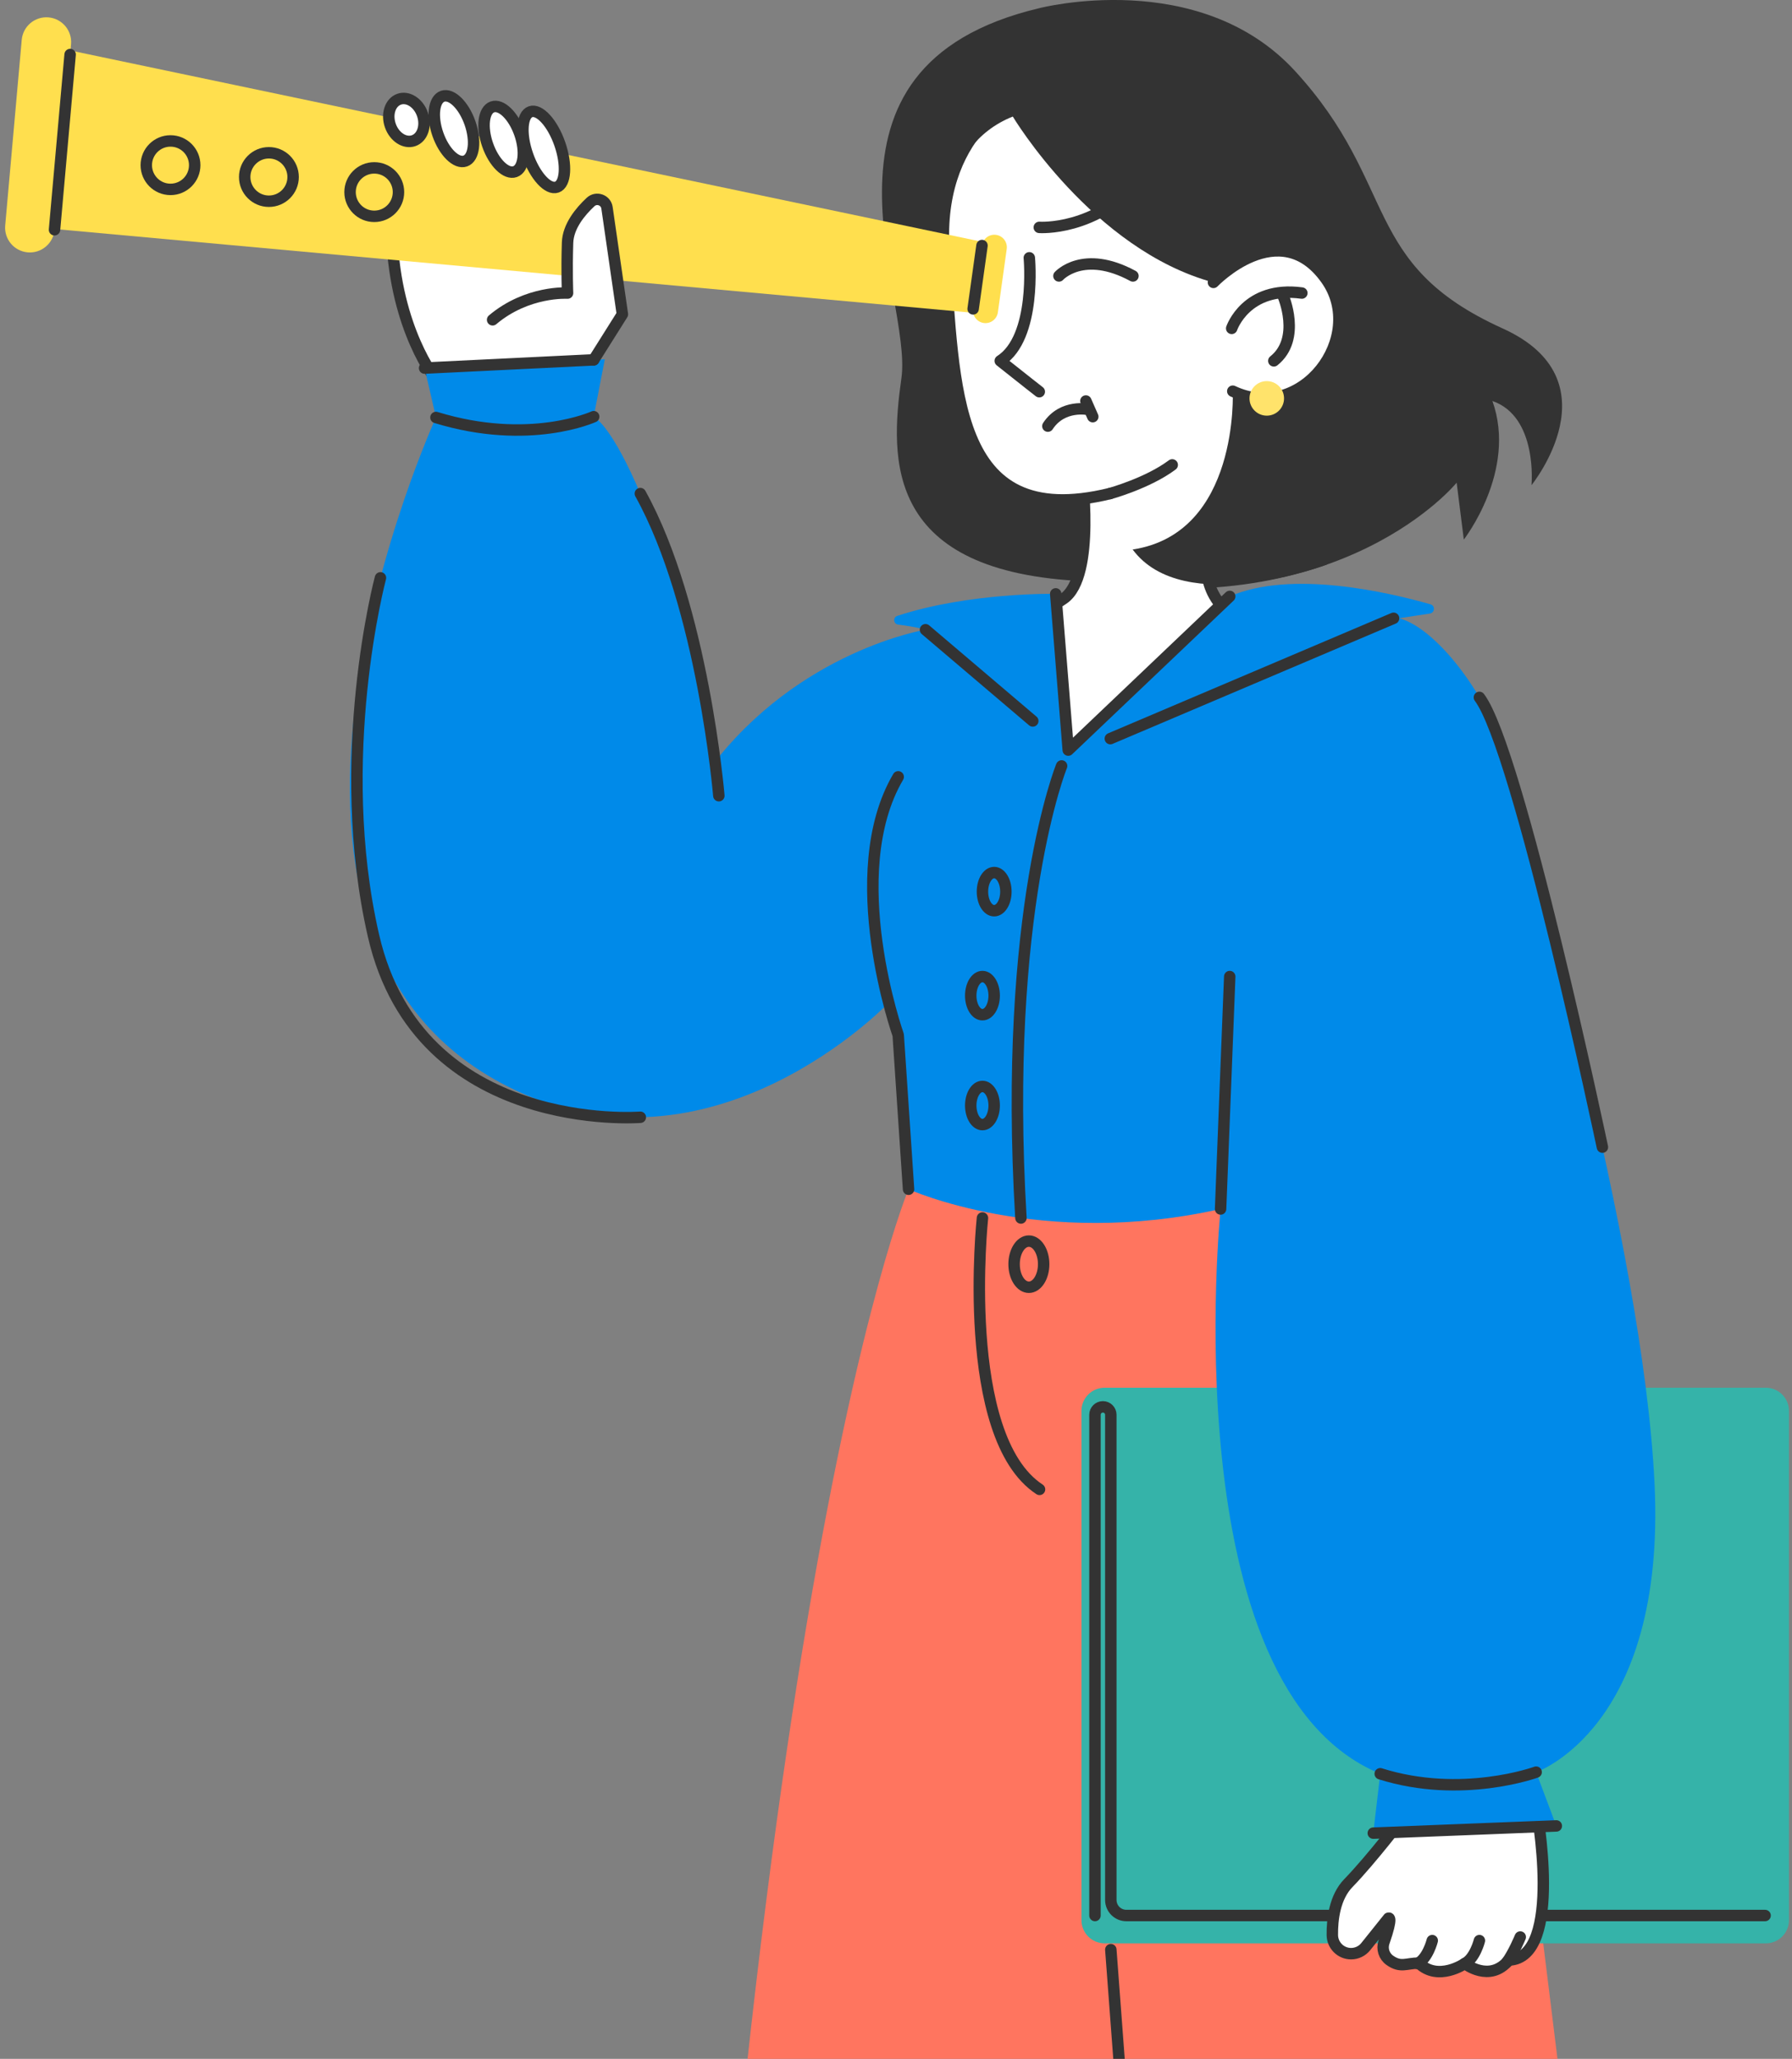 <svg width="445" height="511" viewBox="0 0 445 511" fill="none" xmlns="http://www.w3.org/2000/svg">
<rect x="0" y="0" width="445" height="511" fill="#808080" stroke="none"/>
<g clip-path="url(#clip0_4085_27076)">
<path d="M108.264 94.205C108.264 94.205 98.24 81.881 97.31 58.617C96.38 35.36 113.361 42.708 113.361 42.708L148.949 44.319L146.237 98.116L108.264 94.198V94.205Z" fill="white" stroke="#333333" stroke-width="2.84" stroke-linecap="round" stroke-linejoin="round"/>
<path d="M258.082 2.028C258.082 2.028 297.816 -8.315 321.634 17.675C347.531 45.937 337.742 65.516 373.117 81.503C401.492 94.324 380.308 120.421 380.308 120.421C380.308 120.421 381.92 103.425 370.604 99.528C376.808 116.885 363.504 133.916 363.504 133.916L361.723 119.803C361.723 119.803 333.638 154.454 269.661 144.267C219.697 142.208 220.982 114.159 223.85 93.82C226.718 73.481 196.767 16.546 258.082 2.028Z" fill="#333333"/>
<path d="M307.155 108.965C309.953 115.972 289.436 140.726 306.183 152.937C314.262 170.415 289.961 186.786 289.961 186.786L264.404 200.693H254.253L247.565 153.81C247.565 153.81 256.063 154.215 264.142 148.578C272.221 142.941 268.536 116.497 268.536 116.497C268.536 116.497 303.507 99.835 307.155 108.965Z" fill="white" stroke="#333333" stroke-width="2.84" stroke-linecap="round" stroke-linejoin="round"/>
<path d="M275.625 122.507C235.693 132.24 237.283 94.892 234.507 63.705C231.724 32.519 253.774 23.375 253.774 23.375L278.877 21.387L302.851 27.187L323.289 46.362L308.636 67.234C308.636 67.234 315.544 91.058 304.434 120.484" fill="white"/>
<path d="M275.625 122.507C235.693 132.24 237.283 94.892 234.507 63.705C231.724 32.519 253.774 23.375 253.774 23.375L278.877 21.387L302.851 27.187L323.289 46.362L308.636 67.234C308.636 67.234 315.544 91.058 304.434 120.484" stroke="#333333" stroke-width="2.84" stroke-linecap="round" stroke-linejoin="round"/>
<path d="M301.33 70.089C301.33 70.089 317.708 52.994 329.315 69.308C339.531 83.662 323.281 105.251 306.129 97.094" fill="white"/>
<path d="M301.33 70.089C301.33 70.089 317.708 52.994 329.315 69.308C339.531 83.662 323.281 105.251 306.129 97.094" stroke="#333333" stroke-width="2.84" stroke-linecap="round" stroke-linejoin="round"/>
<path d="M305.86 81.502C305.86 81.502 309.445 70.854 323.281 72.735L305.86 81.502Z" fill="white"/>
<path d="M305.86 81.502C305.86 81.502 309.445 70.854 323.281 72.735" stroke="#333333" stroke-width="2.84" stroke-linecap="round" stroke-linejoin="round"/>
<path d="M318.638 73.442C318.638 73.442 323.246 84.055 316.324 89.564L318.638 73.442Z" fill="white"/>
<path d="M318.638 73.442C318.638 73.442 323.246 84.055 316.324 89.564" stroke="#333333" stroke-width="2.84" stroke-linecap="round" stroke-linejoin="round"/>
<path d="M255.604 63.989C255.604 63.989 257.464 83.774 248.385 89.567C254.369 94.331 258.082 97.22 258.082 97.22" fill="white"/>
<path d="M255.604 63.989C255.604 63.989 257.464 83.774 248.385 89.567C254.369 94.331 258.082 97.22 258.082 97.22" stroke="#333333" stroke-width="2.84" stroke-linecap="round" stroke-linejoin="round"/>
<path d="M262.96 68.491C262.96 68.491 268.973 61.789 281.34 68.491H262.96Z" fill="white"/>
<path d="M262.96 68.491C262.96 68.491 268.973 61.789 281.34 68.491" stroke="#333333" stroke-width="2.84" stroke-linecap="round" stroke-linejoin="round"/>
<path d="M260.213 105.764C263.869 100.205 270.344 101.639 270.344 101.639L260.213 105.764Z" fill="white"/>
<path d="M260.213 105.764C263.869 100.205 270.344 101.639 270.344 101.639" stroke="#333333" stroke-width="2.84" stroke-linecap="round" stroke-linejoin="round"/>
<path d="M269.652 99.528L271.363 103.418" stroke="#333333" stroke-width="2.84" stroke-linecap="round" stroke-linejoin="round"/>
<path d="M251.5 28.923C251.5 28.923 271.285 61.984 301.329 70.098C308.69 63.709 312.489 63.041 312.489 63.041L321.788 57.589L327.574 51.804L323.279 34.993L307.832 19.559L289.537 13.497H241.575L234.256 26.176V59.804C234.256 59.804 232.758 36.377 251.5 28.93V28.923Z" fill="#333333"/>
<path d="M306.121 97.097C306.121 97.097 307.825 132.366 281.267 136.384C293.925 153.465 329.484 140.132 329.484 140.132L320.142 106.227L306.128 97.09L306.121 97.097Z" fill="#333333"/>
<path d="M258.083 56.437C258.083 56.437 272.146 57.466 283.355 44.333" stroke="#333333" stroke-width="2.84" stroke-linecap="round" stroke-linejoin="round"/>
<path d="M306.525 298.768L225.616 295.168C225.616 295.168 178.527 406.398 165.749 817.481H280.861L285.88 617.803L301.463 817.481H420.594C394.355 550.063 364.688 340.908 364.688 340.908L306.518 298.775L306.525 298.768Z" fill="#FF755F"/>
<path d="M274.311 344.426H438.493C441.672 344.426 444.25 347.004 444.25 350.184V476.577C444.25 479.757 441.672 482.334 438.493 482.334H274.311C271.131 482.334 268.553 479.757 268.553 476.577V350.184C268.553 347.004 271.131 344.426 274.311 344.426Z" fill="#35B3A9"/>
<path d="M271.912 475.427V351.143C271.912 350.057 272.793 349.176 273.879 349.176C274.965 349.176 275.845 350.057 275.845 351.143V471.573C275.845 473.702 277.571 475.427 279.7 475.427H438.316" stroke="#333333" stroke-width="2.84" stroke-linecap="round" stroke-linejoin="round"/>
<path d="M381.464 448.421C381.464 448.421 388.478 486.018 374.677 486.487C369.935 492.251 363.751 487.339 363.751 487.339C363.751 487.339 357.128 491.925 352.322 487.232C349.22 487.254 347.842 488.467 345.123 486.537C343.696 485.528 343.107 483.683 343.682 482.036C345.975 475.441 344.804 476.087 344.804 476.087L339.146 483.15C338.266 484.251 336.924 484.897 335.511 484.897C332.955 484.897 330.882 482.838 330.854 480.282C330.811 476.371 331.45 470.854 334.844 467.369C340.559 461.498 348.872 450.594 348.872 450.594L350.881 437.155L374.365 433.754L381.457 448.435L381.464 448.421Z" fill="white" stroke="#333333" stroke-width="2.84" stroke-linecap="round" stroke-linejoin="round"/>
<path d="M314.571 103.166C312.203 103.166 310.284 101.246 310.284 98.878C310.284 96.51 312.203 94.59 314.571 94.59C316.94 94.59 318.859 96.51 318.859 98.878C318.859 101.246 316.94 103.166 314.571 103.166Z" fill="#FFE36B"/>
<path d="M265.276 186.171L262.167 147.389C262.167 147.389 240.777 146.963 222.816 152.862C221.695 153.231 221.851 154.871 223.022 155.02C227.956 155.659 229.823 156.291 229.823 156.291C229.823 156.291 198.317 161.424 176.374 190.601C174.13 158.307 156.816 109.55 147.431 103.409L150.192 89.168L105.439 91.355L108.265 103.608C108.265 103.608 49.817 231.293 126.197 269.721C176.594 295.079 220.694 248.871 220.694 248.871L223.051 256.886L225.62 295.164C225.62 295.164 258.532 310.101 303.108 300.063C303.108 300.063 290.847 418.902 342.749 440.242L341.017 454.973L386.473 453.191L381.461 439.845C381.461 439.845 413.755 428.891 410.873 368.335C407.99 307.787 378.579 209.747 375.121 192.447C371.664 175.146 357.246 155.978 347.442 153.451L355.073 152.28C356.323 152.088 356.436 150.335 355.222 149.987C344.907 147.034 320.671 141.354 305.372 148.027C286.524 165.967 265.276 186.171 265.276 186.171Z" fill="#008AE9"/>
<path d="M305.375 148.027L265.272 186.171L262.163 147.395" stroke="#333333" stroke-width="2.84" stroke-linecap="round" stroke-linejoin="round"/>
<path d="M263.625 190.106C263.625 190.106 248.965 226.013 253.523 302.308" stroke="#333333" stroke-width="2.84" stroke-linecap="round" stroke-linejoin="round"/>
<path d="M223.047 192.809C208.863 216.889 223.047 256.893 223.047 256.893L225.617 295.172" stroke="#333333" stroke-width="2.84" stroke-linecap="round" stroke-linejoin="round"/>
<path d="M229.822 156.301L256.465 178.94" stroke="#333333" stroke-width="2.84" stroke-linecap="round" stroke-linejoin="round"/>
<path d="M275.625 122.508C275.625 122.508 285.038 119.931 291.094 115.387L275.625 122.508Z" fill="white"/>
<path d="M275.625 122.508C275.625 122.508 285.038 119.931 291.094 115.387" stroke="#333333" stroke-width="2.84" stroke-linecap="round" stroke-linejoin="round"/>
<path d="M346.062 153.458L275.724 183.324" stroke="#333333" stroke-width="2.84" stroke-linecap="round" stroke-linejoin="round"/>
<path d="M246.878 226.037C245.271 226.037 243.968 223.917 243.968 221.302C243.968 218.687 245.271 216.567 246.878 216.567C248.486 216.567 249.789 218.687 249.789 221.302C249.789 223.917 248.486 226.037 246.878 226.037Z" stroke="#333333" stroke-width="2.84" stroke-linecap="round" stroke-linejoin="round"/>
<path d="M243.968 251.85C242.361 251.85 241.058 249.73 241.058 247.115C241.058 244.499 242.361 242.379 243.968 242.379C245.576 242.379 246.879 244.499 246.879 247.115C246.879 249.73 245.576 251.85 243.968 251.85Z" stroke="#333333" stroke-width="2.84" stroke-linecap="round" stroke-linejoin="round"/>
<path d="M243.968 279.123C242.361 279.123 241.058 277.003 241.058 274.388C241.058 271.773 242.361 269.653 243.968 269.653C245.576 269.653 246.879 271.773 246.879 274.388C246.879 277.003 245.576 279.123 243.968 279.123Z" stroke="#333333" stroke-width="2.84" stroke-linecap="round" stroke-linejoin="round"/>
<path d="M303.103 300.067L305.375 242.379" stroke="#333333" stroke-width="2.84" stroke-linecap="round" stroke-linejoin="round"/>
<path d="M381.465 439.84C381.465 439.84 362.95 446.62 342.746 440.245" stroke="#333333" stroke-width="2.84" stroke-linecap="round" stroke-linejoin="round"/>
<path d="M147.43 103.418C147.43 103.418 131.492 110.745 108.257 103.617" stroke="#333333" stroke-width="2.84" stroke-linecap="round" stroke-linejoin="round"/>
<path d="M386.477 453.192L341.021 454.981" stroke="#333333" stroke-width="2.84" stroke-linecap="round" stroke-linejoin="round"/>
<path d="M247.562 60.788L245.589 77.997L5.269 56.082L8.577 10.668L247.562 60.788Z" fill="#FFDF4E"/>
<path d="M243.851 60.936C244.089 59.239 245.656 58.056 247.353 58.294C249.05 58.531 250.233 60.099 249.996 61.796L247.797 77.523C247.56 79.22 245.992 80.403 244.295 80.166C242.598 79.929 241.415 78.361 241.652 76.664L243.851 60.936Z" fill="#FFDF4E"/>
<path d="M5.395 9.897C5.696 6.515 8.682 4.017 12.064 4.318C15.446 4.62 17.943 7.605 17.642 10.987L13.539 57.056C13.237 60.438 10.252 62.935 6.87 62.634C3.488 62.333 0.99 59.347 1.291 55.965L5.395 9.897Z" fill="#FFDF4E"/>
<path d="M147.427 89.322L154.555 78.005L150.735 51.568C150.451 49.616 148.094 48.8 146.653 50.141C144.105 52.512 141.066 56.169 140.939 60.258C140.711 67.343 140.939 72.745 140.939 72.745C140.939 72.745 130.95 72.106 122.325 79.376" fill="white"/>
<path d="M147.427 89.322L154.555 78.005L150.735 51.568C150.451 49.616 148.094 48.8 146.653 50.141C144.105 52.512 141.066 56.169 140.939 60.258C140.711 67.343 140.939 72.745 140.939 72.745C140.939 72.745 130.95 72.106 122.325 79.376" stroke="#333333" stroke-width="2.84" stroke-linecap="round" stroke-linejoin="round"/>
<path d="M147.43 89.317L105.438 91.361" stroke="#333333" stroke-width="2.84" stroke-linecap="round" stroke-linejoin="round"/>
<path d="M131.029 38.482C129.22 33.316 129.538 28.504 131.74 27.733C133.941 26.962 137.193 30.524 139.002 35.69C140.811 40.856 140.492 45.669 138.291 46.44C136.089 47.211 132.838 43.648 131.029 38.482Z" fill="white" stroke="#333333" stroke-width="2.84" stroke-linecap="round" stroke-linejoin="round"/>
<path d="M121.096 35.966C119.543 31.529 120.068 27.308 122.27 26.537C124.471 25.766 127.516 28.737 129.07 33.174C130.623 37.611 130.098 41.833 127.896 42.604C125.694 43.375 122.65 40.403 121.096 35.966Z" fill="white" stroke="#333333" stroke-width="2.84" stroke-linecap="round" stroke-linejoin="round"/>
<path d="M108.737 33.326C107.183 28.889 107.709 24.667 109.91 23.896C112.112 23.125 115.156 26.097 116.71 30.533C118.264 34.97 117.739 39.192 115.537 39.963C113.335 40.734 110.291 37.762 108.737 33.326Z" fill="white" stroke="#333333" stroke-width="2.84" stroke-linecap="round" stroke-linejoin="round"/>
<path d="M96.932 31.166C95.937 28.325 96.915 25.396 99.116 24.625C101.318 23.854 103.91 25.532 104.905 28.374C105.9 31.216 104.922 34.145 102.72 34.916C100.519 35.687 97.927 34.008 96.932 31.166Z" fill="white" stroke="#333333" stroke-width="2.84" stroke-linecap="round" stroke-linejoin="round"/>
<path d="M243.855 60.942L241.655 76.666" stroke="#333333" stroke-width="2.84" stroke-linecap="round" stroke-linejoin="round"/>
<path d="M17.414 13.536L13.538 57.025" stroke="#333333" stroke-width="2.84" stroke-linecap="round" stroke-linejoin="round"/>
<path d="M42.339 47.007C39.018 47.007 36.326 44.315 36.326 40.994C36.326 37.673 39.018 34.981 42.339 34.981C45.659 34.981 48.352 37.673 48.352 40.994C48.352 44.315 45.659 47.007 42.339 47.007Z" stroke="#333333" stroke-width="2.84" stroke-linecap="round" stroke-linejoin="round"/>
<path d="M66.776 49.944C63.455 49.944 60.763 47.252 60.763 43.931C60.763 40.611 63.455 37.919 66.776 37.919C70.097 37.919 72.789 40.611 72.789 43.931C72.789 47.252 70.097 49.944 66.776 49.944Z" stroke="#333333" stroke-width="2.84" stroke-linecap="round" stroke-linejoin="round"/>
<path d="M92.94 53.694C89.619 53.694 86.927 51.002 86.927 47.681C86.927 44.361 89.619 41.669 92.94 41.669C96.261 41.669 98.953 44.361 98.953 47.681C98.953 51.002 96.261 53.694 92.94 53.694Z" stroke="#333333" stroke-width="2.84" stroke-linecap="round" stroke-linejoin="round"/>
<path d="M367.375 481.653C367.375 481.653 366.275 486.061 363.747 487.332L367.375 481.653Z" fill="white"/>
<path d="M367.375 481.653C367.375 481.653 366.275 486.061 363.747 487.332" stroke="#333333" stroke-width="2.84" stroke-linecap="round" stroke-linejoin="round"/>
<path d="M355.664 481.653C355.664 481.653 354.564 486.061 352.036 487.332L355.664 481.653Z" fill="white"/>
<path d="M355.664 481.653C355.664 481.653 354.564 486.061 352.036 487.332" stroke="#333333" stroke-width="2.84" stroke-linecap="round" stroke-linejoin="round"/>
<path d="M377.52 480.762C377.52 480.762 375.851 484.809 374.183 487.031L377.52 480.762Z" fill="white"/>
<path d="M377.52 480.762C377.52 480.762 375.851 484.809 374.183 487.031" stroke="#333333" stroke-width="2.84" stroke-linecap="round" stroke-linejoin="round"/>
<path d="M243.971 302.301C243.971 302.301 238.178 356.567 258.141 369.658" stroke="#333333" stroke-width="2.84" stroke-linecap="round" stroke-linejoin="round"/>
<path d="M255.498 319.494C253.471 319.494 251.827 316.929 251.827 313.765C251.827 310.601 253.471 308.036 255.498 308.036C257.525 308.036 259.168 310.601 259.168 313.765C259.168 316.929 257.525 319.494 255.498 319.494Z" stroke="#333333" stroke-width="2.84" stroke-linecap="round" stroke-linejoin="round"/>
<path d="M285.883 617.799L275.845 483.895" stroke="#333333" stroke-width="2.84" stroke-linecap="round" stroke-linejoin="round"/>
<path d="M397.918 284.717C397.918 284.717 377.068 185.876 367.37 173.09" stroke="#333333" stroke-width="2.84" stroke-linecap="round" stroke-linejoin="round"/>
<path d="M178.508 197.493C178.508 197.493 174.568 150.482 159.014 122.504" stroke="#333333" stroke-width="2.84" stroke-linecap="round" stroke-linejoin="round"/>
<path d="M159.008 277.301C159.008 277.301 104.139 281.653 92.766 232.314C82.557 188.001 94.477 143.418 94.477 143.418" stroke="#333333" stroke-width="2.84" stroke-linecap="round" stroke-linejoin="round"/>
</g>
<defs>
<clipPath id="clip0_4085_27076">
<rect width="443.504" height="511" fill="white" transform="matrix(-1 0 0 1 444.25 0)"/>
</clipPath>
</defs>
</svg>
